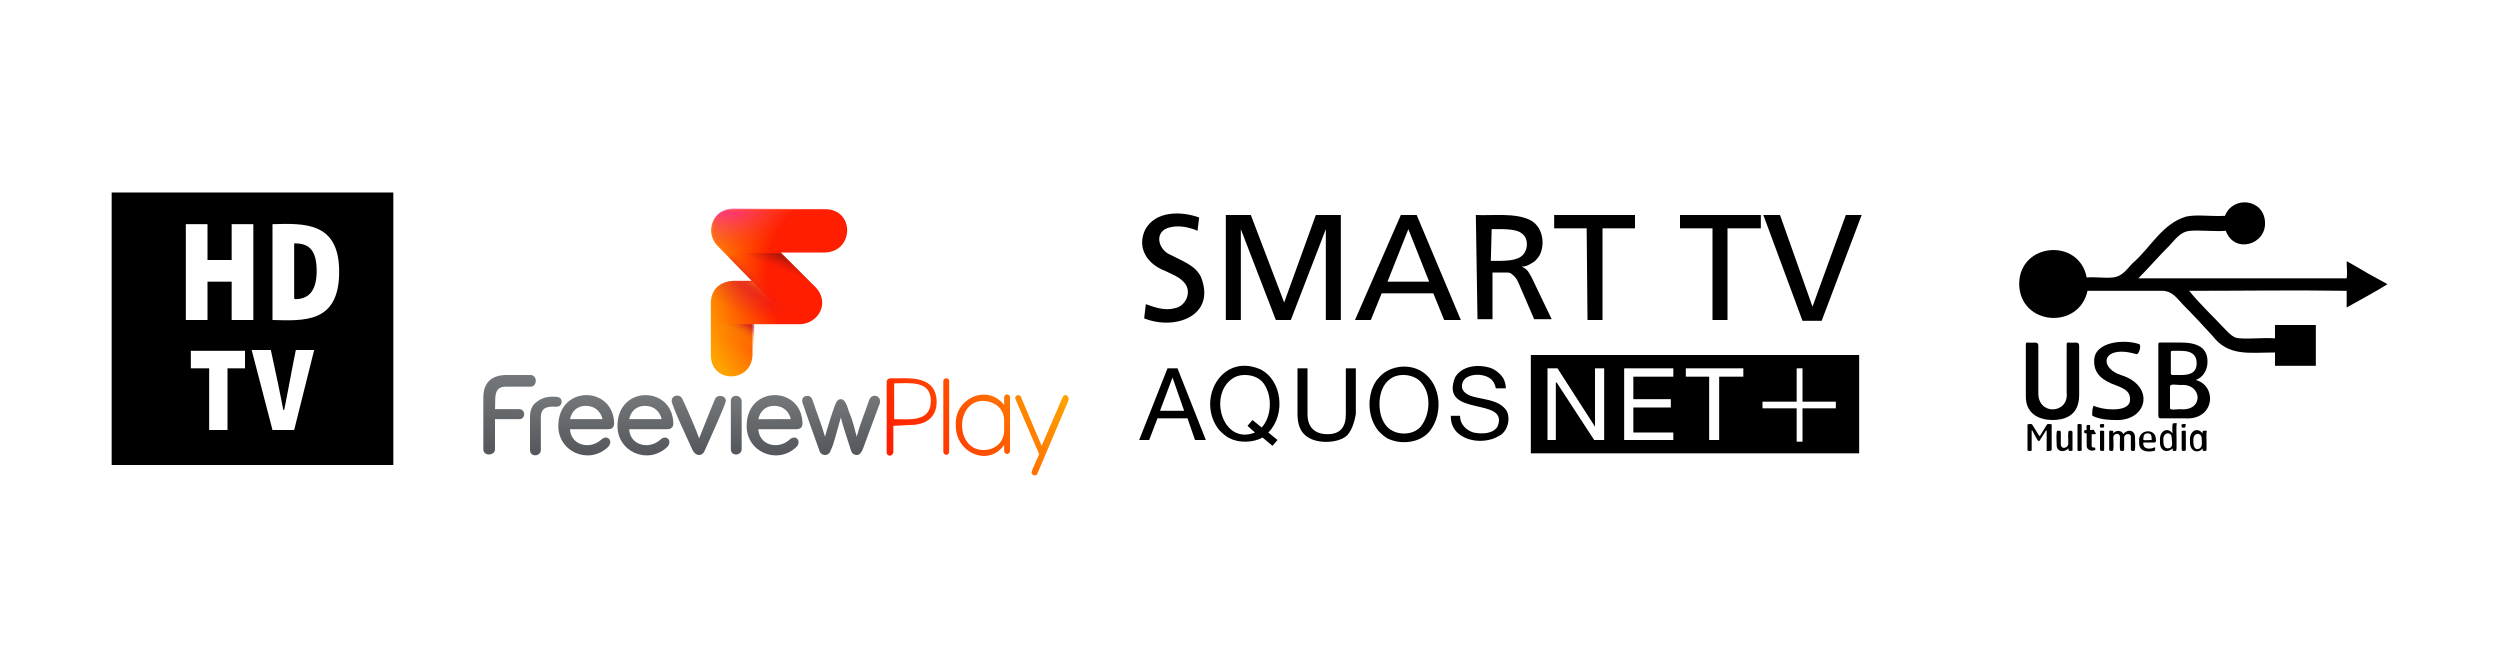 <?xml version="1.0" encoding="utf-8"?>
<!-- Generator: Adobe Illustrator 25.4.1, SVG Export Plug-In . SVG Version: 6.00 Build 0)  -->
<svg version="1.1" id="Layer_1" xmlns="http://www.w3.org/2000/svg" xmlns:xlink="http://www.w3.org/1999/xlink" x="0px" y="0px"
	 viewBox="0 0 300 79" style="enable-background:new 0 0 300 79;" xml:space="preserve">
<style type="text/css">
	.st0{fill-rule:evenodd;clip-rule:evenodd;}
	.st1{fill:#FFFFFF;}
	.st2{display:none;}
	.st3{display:inline;}
	.st4{fill:url(#SVGID_1_);}
	.st5{fill:url(#SVGID_00000098214238765069085170000001317800205897417859_);}
	.st6{fill:url(#SVGID_00000035498423412660729260000008216443287191944600_);}
	.st7{fill:url(#SVGID_00000019662173950149999400000014485050595673284236_);}
	.st8{fill:url(#SVGID_00000039133218880614648680000009726231925565006224_);}
	.st9{fill:url(#SVGID_00000158727092069190195020000010014360033809756300_);}
	.st10{fill:url(#SVGID_00000056419765308593233190000014446809593657618327_);}
	.st11{fill:url(#SVGID_00000009579377350381558710000002053193156400110480_);}
	.st12{fill:url(#SVGID_00000075849434754508788090000016305518111170068155_);}
	.st13{opacity:0.59;fill:url(#SVGID_00000085217781817338767810000010452896540516171181_);enable-background:new    ;}
	.st14{opacity:0.8;fill:url(#SVGID_00000021106718734310883860000003100614383149459380_);enable-background:new    ;}
	.st15{opacity:0.45;fill:url(#SVGID_00000067205208275625414420000017766105792701607311_);enable-background:new    ;}
	.st16{filter:url(#Adobe_OpacityMaskFilter);}
	
		.st17{mask:url(#SVGID_00000065761029515043227330000006078074380649744283_);fill:url(#SVGID_00000113330951597525640420000015473603774100739465_);}
	.st18{filter:url(#Adobe_OpacityMaskFilter_00000086661820956648605130000004668642716959902361_);}
	.st19{opacity:0.75;fill:url(#SVGID_00000024001989664195209890000018145114934000883844_);enable-background:new    ;}
	
		.st20{mask:url(#SVGID_00000155131805439439463210000017705347529350103683_);fill:url(#SVGID_00000064351980817871907060000005581298802638670772_);}
	.st21{fill:url(#SVGID_00000031924129554215237290000008890189849812870049_);}
	.st22{fill:url(#SVGID_00000144298341057116988140000001984503669091618225_);}
	.st23{fill:url(#SVGID_00000116225368078354239710000002216748741316055425_);}
	.st24{fill:url(#SVGID_00000000199271855201175260000013981232862143157389_);}
	.st25{fill:url(#SVGID_00000153678101450219332800000013048436288781369271_);}
	.st26{fill:url(#SVGID_00000036962337125033515040000013113196417174062507_);}
	.st27{fill:url(#SVGID_00000101082530880254987390000017958482388025456527_);}
	.st28{fill:url(#SVGID_00000072267058513647211120000007940325541940034204_);}
	.st29{fill:url(#SVGID_00000103973402383613817660000014937983753422758554_);}
	.st30{fill:url(#SVGID_00000093170054297268613190000013646893271900195742_);}
	.st31{fill:url(#SVGID_00000008113752076179340470000016417480427586250409_);}
	.st32{fill:url(#SVGID_00000082351765520201350500000004309770547756505751_);}
	.st33{fill:url(#SVGID_00000106853655614995356400000003988645223193960873_);}
	.st34{opacity:0.59;fill:url(#SVGID_00000027564193862448200810000016186217705567643827_);enable-background:new    ;}
	.st35{opacity:0.8;fill:url(#SVGID_00000116194960796493651300000006356835270890123155_);enable-background:new    ;}
	.st36{opacity:0.45;fill:url(#SVGID_00000133489684699739422360000007416014390538237087_);enable-background:new    ;}
	.st37{filter:url(#Adobe_OpacityMaskFilter_00000018956364899078694950000012465151949672334520_);}
	
		.st38{mask:url(#SVGID_00000069360579953228127400000002214186907414579121_);fill:url(#SVGID_00000170249857288997353340000017307171366436999306_);}
	.st39{filter:url(#Adobe_OpacityMaskFilter_00000098222794721319759370000007176961383496540082_);}
	.st40{opacity:0.75;fill:url(#SVGID_00000178886289484303687550000013546372245456310940_);enable-background:new    ;}
	
		.st41{mask:url(#SVGID_00000156566098944292164210000012992085131783798679_);fill:url(#SVGID_00000020394453998667440200000012623925492314960768_);}
	.st42{fill:url(#SVGID_00000068671292188604899590000010479375384006514310_);}
	.st43{fill:url(#SVGID_00000063619875866370463060000004461871278849458570_);}
	.st44{fill:url(#SVGID_00000075882329707233404430000002769589794466944164_);}
	.st45{fill:url(#SVGID_00000011714871553941000850000017448154272840610231_);}
</style>
<g id="Layer_1_00000074405669169085505540000000917537144695623055_">
	<g>
		<g>
			<path class="st0" d="M267.1,27.7c-1.4,0.1-3-0.1-4.3,0c-1.2,0.1-1.8,1.1-2.5,1.8c-1.3,1.3-2.5,2.7-3.7,3.9c8.3,0,16.7,0,25,0
				c0.1-0.6,0-1.3,0-2c0.1-0.1,0.2,0.1,0.3,0.1c1.5,0.9,3.1,1.8,4.6,2.6c-1.6,1-3.3,1.9-4.9,2.8c0-0.7,0-1.3,0-2
				c-6.3-0.1-12.6,0-18.9,0c1.2,1.5,2.9,3.1,4.3,4.6c0.5,0.5,1,1.1,1.8,1.1c1.3,0.1,2.7-0.1,4.2,0c0-0.5,0-1.1,0-1.6
				c1.6,0,3.3,0,4.9,0c0,1.6,0,3.3,0,4.9c-1.6,0-3.3,0-4.9,0c0-0.5,0-1.1,0-1.6c-3.1,0-5.6,0.5-7.5-2c-1.1-1.2-2.3-2.5-3.5-3.7
				c-0.7-0.7-1.2-1.6-2.4-1.7c-3,0-6.1,0-9.1,0c-1,4.7-8.1,4.2-8.2-0.8c0-5,7.2-5.6,8.1-0.8c1.1-0.1,2,0.1,3.1,0
				c1.2-0.1,1.7-1,2.4-1.7c2.2-1.9,3.5-4.7,6.4-5.6c1.3-0.3,2.9,0,4.7-0.1c0.9-2.4,4.6-2.1,4.8,0.7C272,29.4,268.1,30.5,267.1,27.7z
				"/>
			<g>
				<path d="M246.3,50.4c-1.4,0-3.2-0.6-3.2-2.8v-6.2c0-0.2,0-0.3,0.2-0.3c0.7,0.1,1.3-0.2,1.3,0.4v5.6c-0.1,2.8,3.7,2.6,3.4,0v-5.7
					c0-0.2,0-0.3,0.2-0.3c0.7,0.1,1.3-0.2,1.3,0.4v5.9C249.5,50,247.6,50.4,246.3,50.4z"/>
				<path d="M253.8,50.4c-1.5,0-2.3-0.3-2.7-0.5c-0.1-0.1,0-1.3,0.2-1.2c0.6,0.4,4.4,1,4.3-0.8c0-0.8-0.4-1.2-1.8-1.7
					c-1.3-0.5-2.5-1.2-2.5-2.8c-0.1-2.5,3.8-2.7,5.4-2.1c0.3,0.1,0,1.2-0.3,1.2c-0.4-0.1-1.1-0.3-1.8-0.3c-2.5,0-2.3,2.1-0.1,2.8
					C258.7,46.3,257.7,50.6,253.8,50.4z"/>
				<path d="M262.1,50.2h-2.8c-0.2,0-0.3-0.1-0.3-0.3v-8.4c0-0.3,0-0.4,0.2-0.4h2.4c2.1,0,3.3,0.6,3.3,2.3c0,1.1-0.6,1.9-1.4,2.2
					C266.1,46.3,265.8,50.5,262.1,50.2z M261.7,42.1h-1c-0.2,0-0.2,0.1-0.2,0.2v2.5c0,0.2,0.1,0.2,0.3,0.2h1c1.3,0,1.8-0.5,1.8-1.4
					C263.6,42.5,262.9,42.1,261.7,42.1z M261.7,46.2c-0.6,0-1.3-0.2-1.3,0.2v2.5c-0.1,0.4,0.8,0.2,1.2,0.2
					C264.5,49.4,264.3,46,261.7,46.2z"/>
				<path d="M246,54.1c-0.1,0-0.5,0.1-0.4-0.1v-2.3c0-0.1,0-0.1-0.1,0l-0.7,1.1c-0.1,0.2-0.1,0.1-0.2,0.1c-0.1,0-0.7-1.2-0.7-1.2
					c-0.1-0.1-0.1-0.1-0.1,0V54c0,0.2-0.3,0.1-0.4,0.1c-0.1,0-0.1,0-0.1-0.1v-3c0-0.1,0-0.1,0.1-0.1s0.4-0.1,0.5,0.1l0.8,1.3
					c0,0,0,0,0.1,0l0.8-1.3c0.1-0.2,0.4-0.1,0.5-0.1s0.1,0,0.1,0.1v3C246.1,54.1,246.1,54.1,246,54.1z"/>
				<path d="M248.6,54.1c-0.2,0-0.4,0.1-0.4-0.3c-0.4,0.5-1.4,0.5-1.4-0.4c0-0.2-0.1-1.8,0.1-1.7c0.1,0,0.4-0.1,0.4,0.2v1.4
					c0,0.7,0.9,0.5,0.9-0.1c0-0.1-0.1-1.6,0.1-1.5c0.1,0,0.4-0.1,0.4,0.2V54C248.7,54.1,248.7,54.1,248.6,54.1z"/>
				<path d="M249.7,54.1c-0.1,0-0.4,0.1-0.4-0.1v-3c0-0.2,0.3-0.1,0.4-0.1c0.1,0,0.1,0,0.1,0.1v3C249.8,54.1,249.8,54.1,249.7,54.1z
					"/>
				<path d="M251.4,52.1H251c0,0.1,0,1.3,0,1.4s0.1,0.2,0.2,0.2c0.1,0,0.1,0,0.2,0c0,0,0.1,0.3,0,0.3c-0.4,0.2-1,0-1-0.5
					c0-0.2,0-1.4,0-1.5c-0.3,0-0.3,0-0.3-0.3c0-0.1,0.2-0.1,0.3-0.1c0-0.1-0.1-0.6,0.1-0.6h0.2c0.2-0.1,0.1,0.5,0.1,0.6
					c0.1,0,0.6-0.1,0.5,0.1C251.5,52,251.6,52.1,251.4,52.1z"/>
				<path d="M252.4,51.3c-0.1,0-0.4,0.1-0.4-0.1c0-0.1-0.1-0.3,0.1-0.3c0.1,0,0.4-0.1,0.4,0.1C252.5,51.1,252.5,51.3,252.4,51.3z
					 M252.4,54.1c-0.1,0-0.4,0.1-0.4-0.2v-2.1c0-0.2,0.3-0.1,0.4-0.1c0.1,0,0.1,0,0.1,0.1v2.1C252.5,54.1,252.5,54.1,252.4,54.1z"/>
				<path d="M256.1,54.1c-0.1,0-0.4,0.1-0.4-0.2v-1.4c0.1-0.6-0.8-0.5-0.8,0v1.4c0,0.3-0.2,0.2-0.4,0.2c-0.2,0.1-0.1-1.5-0.1-1.6
					c0-0.7-0.9-0.5-0.8,0.1c0,0.1,0.1,1.6-0.1,1.5c-0.1,0-0.4,0.1-0.4-0.2v-2.1c0-0.2,0.3-0.1,0.4-0.1c0.1,0,0.1,0,0.1,0.3
					c0.3-0.4,1-0.4,1.2,0.1c0.4-0.6,1.4-0.6,1.4,0.4C256.2,52.5,256.3,54.2,256.1,54.1z"/>
				<path d="M258.5,53.1c-0.3,0-1.3,0-1.3,0c-0.1,0.9,0.9,0.8,1.3,0.6c0.2-0.1,0.1,0.2,0.1,0.3c0,0.1,0,0.1-0.1,0.1
					c-0.8,0.2-1.9,0.1-1.8-1.1c-0.2-1.5,2-1.7,2-0.3C258.7,52.8,258.8,53.1,258.5,53.1z M257.7,52c-0.4,0-0.5,0.3-0.5,0.7
					c-0.1,0.2,0.5,0.1,1,0.1c0,0,0,0,0-0.1C258.2,52.2,258.1,52,257.7,52z"/>
				<path d="M261.1,54.1c-0.3,0-0.4,0.1-0.4-0.3c-0.6,0.6-1.6,0.4-1.5-0.9c-0.1-1.2,0.9-1.7,1.5-0.9c0-0.1-0.1-1.2,0.1-1.2
					c0.1,0,0.5-0.1,0.4,0.1C261.1,51.4,261.3,54.3,261.1,54.1z M260.6,52.5c0-0.7-1-0.7-1,0.2c0,0.4,0,1.1,0.5,1.1
					C260.9,53.8,260.6,53,260.6,52.5z"/>
				<path d="M262.2,51.3c-0.1,0-0.4,0.1-0.4-0.1c0-0.1-0.1-0.3,0.1-0.3c0.1,0,0.4-0.1,0.4,0.1C262.2,51.1,262.3,51.3,262.2,51.3z
					 M262.2,54.1c-0.1,0-0.4,0.1-0.4-0.2v-2.1c0-0.1,0-0.1,0.1-0.1s0.4-0.1,0.4,0.1v2.1C262.3,54.1,262.2,54.1,262.2,54.1z"/>
				<path d="M264.7,54.1c-0.3,0-0.4,0.1-0.4-0.3c-0.5,0.7-1.6,0.4-1.5-0.9c-0.1-1.2,0.9-1.7,1.5-0.9c0-0.1,0-0.3,0.1-0.3
					s0.5-0.1,0.4,0.1C264.7,52.2,264.9,54.3,264.7,54.1z M264.2,52.6c0-0.7-1-0.8-1,0.2c0,0.4,0,1.1,0.5,1.1
					C264.4,53.8,264.2,53,264.2,52.6z"/>
			</g>
		</g>
	</g>
	<g>
		<rect x="13.4" y="23.1" width="33.8" height="32.7"/>
		<g>
			<path class="st1" d="M25.1,44.2h-2.2v-2.1h6.5v2.1h-2.1v7.4h-2.2V44.2z"/>
			<path class="st1" d="M30.2,42h2.3l0.9,4.2c0.2,1,0.4,2,0.6,3h0.1c0.4-1.9,1-5.3,1.4-7.2h2.2l-2.4,9.6h-2.6L30.2,42z"/>
		</g>
		<g>
			<path class="st1" d="M22.3,26.9h2.6v4.3h2.9v-4.3h2.6v11.5h-2.6v-4.6h-2.9v4.6h-2.6V26.9z"/>
			<path class="st1" d="M32.7,26.9c3.8-0.1,8-0.3,8,5.7c0,6.2-4.2,5.9-8,5.8V26.9L32.7,26.9z M35.4,35.9c1.4,0,2.6-0.7,2.6-3.4
				c0-2.8-1.2-3.3-2.7-3.3v6.6L35.4,35.9C35.4,35.8,35.4,35.9,35.4,35.9z"/>
		</g>
	</g>
</g>
<g id="FVP" class="st2">
	<g class="st3">
		<path d="M58.7,17.9c0-2.5-3.7-2.5-3.7,0.1c0,1.1,0.7,2,1.9,2c0.6,0,1.4-0.3,1.5-0.9c0-0.3-0.4-0.4-0.6-0.1c-0.7,0.7-2,0.3-2.1-0.7
			h2.6C58.6,18.3,58.7,18.2,58.7,17.9z M56.9,16.7c0.6,0,1,0.4,1.1,0.9h-2.2C55.9,17.1,56.2,16.7,56.9,16.7z"/>
		<path d="M62.7,17.9c0-2.5-3.7-2.5-3.7,0.1c0,1.1,0.7,2,1.9,2c0.6,0,1.4-0.3,1.5-0.9c0-0.3-0.4-0.4-0.6-0.1c-0.7,0.7-2,0.3-2.1-0.7
			h2.6C62.5,18.3,62.7,18.2,62.7,17.9z M60.8,16.7c0.6,0,1,0.4,1.1,0.9h-2.2C59.8,17.1,60.2,16.7,60.8,16.7z"/>
		<path d="M71.3,17.9c0-2.5-3.7-2.5-3.7,0.1c0,1.1,0.7,2,1.9,2c0.6,0,1.4-0.3,1.5-0.9c0-0.3-0.4-0.4-0.6-0.1c-0.7,0.7-2,0.3-2.1-0.7
			h2.6C71.1,18.3,71.3,18.2,71.3,17.9z M69.4,16.7c0.6,0,1,0.4,1.1,0.9h-2.2C68.4,17.1,68.8,16.7,69.4,16.7z"/>
		<path d="M67.2,16.4v3.2c0,0.5-0.7,0.5-0.7,0v-3.2C66.5,16,67.2,15.9,67.2,16.4z"/>
		<path d="M64.8,19.7c-0.2,0.4-0.6,0.4-0.8,0c-0.2-0.4-1.4-3-1.4-3.3c0-0.4,0.6-0.5,0.7-0.1c0.4,0.8,0.9,2,1.1,2.6
			c0.2-0.6,0.7-1.9,1.1-2.6c0.1-0.4,0.7-0.3,0.7,0.1C66.2,16.6,64.9,19.3,64.8,19.7z"/>
		<path d="M53.8,17.5v2.1c0,0.5-0.7,0.5-0.7,0v-2.2c0-1,0.7-1.4,1.7-1.4c0.5,0,0.5,0.7,0,0.7S53.8,16.9,53.8,17.5z"/>
		<path d="M53.5,15.1c0,0.2-0.1,0.4-0.4,0.4h-1.6c-1-0.1-0.8,0.8-0.8,1.5h1.6c0.2,0,0.3,0.2,0.3,0.4c0,0.2-0.1,0.4-0.3,0.4h-1.6v2
			c0,0.5-0.8,0.5-0.8,0v-3.5c0-1,0.5-1.5,1.6-1.5h1.6C53.4,14.7,53.5,14.9,53.5,15.1z"/>
		<path d="M74.5,17.3c0.1,0.4,0.3,1.1,0.4,1.5c0.2-0.8,0.6-1.6,0.8-2.4c0.1-0.4,0.7-0.4,0.7,0.1c-0.1,0.6-1,2.7-1.2,3.3
			c-0.1,0.5-0.7,0.4-0.8,0c-0.2-0.6-0.5-1.6-0.7-2.2c-0.2,0.7-0.5,1.6-0.7,2.2c-0.1,0.4-0.6,0.4-0.8,0c-0.2-0.5-1-2.7-1.1-3.3
			c0-0.4,0.6-0.5,0.7-0.1c0.3,0.8,0.5,1.5,0.8,2.4c0.2-0.6,0.4-1.5,0.6-2.1c0.1-0.3,0.2-0.4,0.4-0.4C74.2,16.3,74.4,17.1,74.5,17.3z
			"/>
		<g>
			<g>
				
					<linearGradient id="SVGID_1_" gradientUnits="userSpaceOnUse" x1="56.85" y1="708.052" x2="56.85" y2="704.044" gradientTransform="matrix(1 0 0 1 0 -688)">
					<stop  offset="0" style="stop-color:#53565A"/>
					<stop  offset="1" style="stop-color:#75787B"/>
				</linearGradient>
				<path class="st4" d="M58.7,17.9c0-2.5-3.7-2.5-3.7,0.1c0,1.1,0.7,2,1.9,2c0.6,0,1.4-0.3,1.5-0.9c0-0.3-0.4-0.4-0.6-0.1
					c-0.7,0.7-2,0.3-2.1-0.7h2.6C58.6,18.3,58.7,18.2,58.7,17.9z M56.9,16.7c0.6,0,1,0.4,1.1,0.9h-2.2
					C55.9,17.1,56.2,16.7,56.9,16.7z"/>
				
					<linearGradient id="SVGID_00000101781475492046918060000002066917768311928204_" gradientUnits="userSpaceOnUse" x1="60.85" y1="708.052" x2="60.85" y2="704.044" gradientTransform="matrix(1 0 0 1 0 -688)">
					<stop  offset="0" style="stop-color:#53565A"/>
					<stop  offset="1" style="stop-color:#75787B"/>
				</linearGradient>
				<path style="fill:url(#SVGID_00000101781475492046918060000002066917768311928204_);" d="M62.7,17.9c0-2.5-3.7-2.5-3.7,0.1
					c0,1.1,0.7,2,1.9,2c0.6,0,1.4-0.3,1.5-0.9c0-0.3-0.4-0.4-0.6-0.1c-0.7,0.7-2,0.3-2.1-0.7h2.6C62.5,18.3,62.7,18.2,62.7,17.9z
					 M60.8,16.7c0.6,0,1,0.4,1.1,0.9h-2.2C59.8,17.1,60.2,16.7,60.8,16.7z"/>
				
					<linearGradient id="SVGID_00000111163597345092272580000012949686321474459313_" gradientUnits="userSpaceOnUse" x1="69.45" y1="708.052" x2="69.45" y2="704.044" gradientTransform="matrix(1 0 0 1 0 -688)">
					<stop  offset="0" style="stop-color:#53565A"/>
					<stop  offset="1" style="stop-color:#75787B"/>
				</linearGradient>
				<path style="fill:url(#SVGID_00000111163597345092272580000012949686321474459313_);" d="M71.3,17.9c0-2.5-3.7-2.5-3.7,0.1
					c0,1.1,0.7,2,1.9,2c0.6,0,1.4-0.3,1.5-0.9c0-0.3-0.4-0.4-0.6-0.1c-0.7,0.7-2,0.3-2.1-0.7h2.6C71.1,18.3,71.3,18.2,71.3,17.9z
					 M69.4,16.7c0.6,0,1,0.4,1.1,0.9h-2.2C68.4,17.1,68.8,16.7,69.4,16.7z"/>
				
					<linearGradient id="SVGID_00000160154335536246803820000009562272371499790729_" gradientUnits="userSpaceOnUse" x1="66.85" y1="707.998" x2="66.85" y2="704.07" gradientTransform="matrix(1 0 0 1 0 -688)">
					<stop  offset="0" style="stop-color:#53565A"/>
					<stop  offset="1" style="stop-color:#75787B"/>
				</linearGradient>
				<path style="fill:url(#SVGID_00000160154335536246803820000009562272371499790729_);" d="M67.2,16.4v3.2c0,0.5-0.7,0.5-0.7,0
					v-3.2C66.5,16,67.2,15.9,67.2,16.4z"/>
				
					<linearGradient id="SVGID_00000067957588095512068200000015035997113350519196_" gradientUnits="userSpaceOnUse" x1="64.4" y1="708.005" x2="64.4" y2="704.069" gradientTransform="matrix(1 0 0 1 0 -688)">
					<stop  offset="0" style="stop-color:#53565A"/>
					<stop  offset="1" style="stop-color:#75787B"/>
				</linearGradient>
				<path style="fill:url(#SVGID_00000067957588095512068200000015035997113350519196_);" d="M64.8,19.7c-0.2,0.4-0.6,0.4-0.8,0
					c-0.2-0.4-1.4-3-1.4-3.3c0-0.4,0.6-0.5,0.7-0.1c0.4,0.8,0.9,2,1.1,2.6c0.2-0.6,0.7-1.9,1.1-2.6c0.1-0.4,0.7-0.3,0.7,0.1
					C66.2,16.6,64.9,19.3,64.8,19.7z"/>
				
					<linearGradient id="SVGID_00000023275267479964611140000000384537077248746166_" gradientUnits="userSpaceOnUse" x1="54.138" y1="707.998" x2="54.138" y2="704.079" gradientTransform="matrix(1 0 0 1 0 -688)">
					<stop  offset="0" style="stop-color:#53565A"/>
					<stop  offset="1" style="stop-color:#75787B"/>
				</linearGradient>
				<path style="fill:url(#SVGID_00000023275267479964611140000000384537077248746166_);" d="M53.8,17.5v2.1c0,0.5-0.7,0.5-0.7,0
					v-2.2c0-1,0.7-1.4,1.7-1.4c0.5,0,0.5,0.7,0,0.7C54.3,16.8,53.8,16.9,53.8,17.5z"/>
				
					<linearGradient id="SVGID_00000083778029494347645890000014618462302033066394_" gradientUnits="userSpaceOnUse" x1="51.7" y1="707.995" x2="51.7" y2="702.669" gradientTransform="matrix(1 0 0 1 0 -688)">
					<stop  offset="0" style="stop-color:#53565A"/>
					<stop  offset="1" style="stop-color:#75787B"/>
				</linearGradient>
				<path style="fill:url(#SVGID_00000083778029494347645890000014618462302033066394_);" d="M53.5,15.1c0,0.2-0.1,0.4-0.4,0.4h-1.6
					c-1-0.1-0.8,0.8-0.8,1.5h1.6c0.2,0,0.3,0.2,0.3,0.4c0,0.2-0.1,0.4-0.3,0.4h-1.6v2c0,0.5-0.8,0.5-0.8,0v-3.5c0-1,0.5-1.5,1.6-1.5
					h1.6C53.4,14.7,53.5,14.9,53.5,15.1z"/>
				
					<linearGradient id="SVGID_00000090281267551305737430000012845226200197449879_" gradientUnits="userSpaceOnUse" x1="73.75" y1="708.003" x2="73.75" y2="704.065" gradientTransform="matrix(1 0 0 1 0 -688)">
					<stop  offset="0" style="stop-color:#53565A"/>
					<stop  offset="1" style="stop-color:#75787B"/>
				</linearGradient>
				<path style="fill:url(#SVGID_00000090281267551305737430000012845226200197449879_);" d="M74.5,17.3c0.1,0.4,0.3,1.1,0.4,1.5
					c0.2-0.8,0.6-1.6,0.8-2.4c0.1-0.4,0.7-0.4,0.7,0.1c-0.1,0.6-1,2.7-1.2,3.3c-0.1,0.5-0.7,0.4-0.8,0c-0.2-0.6-0.5-1.6-0.7-2.2
					c-0.2,0.7-0.5,1.6-0.7,2.2c-0.1,0.4-0.6,0.4-0.8,0c-0.2-0.5-1-2.7-1.1-3.3c0-0.4,0.6-0.5,0.7-0.1c0.3,0.8,0.5,1.5,0.8,2.4
					c0.2-0.6,0.4-1.5,0.6-2.1c0.1-0.3,0.2-0.4,0.4-0.4C74.2,16.3,74.4,17.1,74.5,17.3z"/>
			</g>
		</g>
		<g>
			
				<radialGradient id="SVGID_00000096036228759985441310000003843125765932756386_" cx="-1433.521" cy="-1302.918" r="16.832" gradientTransform="matrix(-0.612 0.175 -0.182 -0.635 -1039.493 -567.489)" gradientUnits="userSpaceOnUse">
				<stop  offset="0.542" style="stop-color:#FF1E00"/>
				<stop  offset="0.857" style="stop-color:#FF7D00"/>
				<stop  offset="1" style="stop-color:#FFA300"/>
			</radialGradient>
			<path style="fill:url(#SVGID_00000096036228759985441310000003843125765932756386_);" d="M65.8,6.2c-1-0.9-0.4-2.6,1-2.5h6.1
				c2,0,2,2.9,0,2.9H70c0.6,0.6,1.8,1.8,2.2,2.2c0.7,0.6,0.7,1.5,0.1,2.1c-0.3,0.3-0.7,0.4-1.1,0.4h-3.1c-0.1,0.7,0.2,2.5-0.4,3.1
				c-0.9,0.9-2.5,0.2-2.4-1.1V9.9c0-0.5,0.1-0.8,0.4-1.1c0.5-0.6,1.7-0.4,2.3-0.4L65.8,6.2z"/>
			
				<linearGradient id="SVGID_00000181070499714402207440000011226699787886228635_" gradientUnits="userSpaceOnUse" x1="66.813" y1="700.376" x2="67.476" y2="699.234" gradientTransform="matrix(1 0 0 1 0 -688)">
				<stop  offset="0" style="stop-color:#FFA300;stop-opacity:0"/>
				<stop  offset="0.193" style="stop-color:#FDA001;stop-opacity:0.193"/>
				<stop  offset="0.355" style="stop-color:#F99504;stop-opacity:0.355"/>
				<stop  offset="0.506" style="stop-color:#F1840A;stop-opacity:0.506"/>
				<stop  offset="0.65" style="stop-color:#E66B11;stop-opacity:0.65"/>
				<stop  offset="0.79" style="stop-color:#D74B1B;stop-opacity:0.79"/>
				<stop  offset="0.924" style="stop-color:#C52527;stop-opacity:0.924"/>
				<stop  offset="1" style="stop-color:#BA0C2F"/>
			</linearGradient>
			
				<path style="opacity:0.59;fill:url(#SVGID_00000181070499714402207440000011226699787886228635_);enable-background:new    ;" d="
				M65.3,13.3c-0.1,1.3,1.5,2,2.4,1.1c0.7-0.5,0.4-2.3,0.4-3.1h-2.8V13.3z"/>
			
				<linearGradient id="SVGID_00000010989123044471548690000013345657213506700160_" gradientUnits="userSpaceOnUse" x1="68.243" y1="697.836" x2="68.883" y2="696.641" gradientTransform="matrix(1 0 0 1 0 -688)">
				<stop  offset="0.2" style="stop-color:#FF1E00;stop-opacity:0"/>
				<stop  offset="0.398" style="stop-color:#FF4700;stop-opacity:0.282"/>
				<stop  offset="0.74" style="stop-color:#FF8900;stop-opacity:0.77"/>
				<stop  offset="0.901" style="stop-color:#FFA300"/>
			</linearGradient>
			<path style="opacity:0.8;fill:url(#SVGID_00000010989123044471548690000013345657213506700160_);enable-background:new    ;" d="
				M66.7,8.4c-0.9,0-1.5,0.6-1.5,1.5v1.4c1.4,0,4.1,0,5.5,0L68,8.4H66.7z"/>
			
				<linearGradient id="SVGID_00000015313556530961753490000003270231799351081355_" gradientUnits="userSpaceOnUse" x1="69.653" y1="695.817" x2="70.229" y2="694.39" gradientTransform="matrix(1 0 0 1 0 -688)">
				<stop  offset="0.12" style="stop-color:#BA0C2F;stop-opacity:0"/>
				<stop  offset="0.238" style="stop-color:#9C0D28;stop-opacity:0.188"/>
				<stop  offset="0.476" style="stop-color:#65101C;stop-opacity:0.566"/>
				<stop  offset="0.654" style="stop-color:#431114;stop-opacity:0.848"/>
				<stop  offset="0.75" style="stop-color:#361211"/>
			</linearGradient>
			
				<path style="opacity:0.45;fill:url(#SVGID_00000015313556530961753490000003270231799351081355_);enable-background:new    ;" d="
				M68,8.4l2.8,2.9c1,0.1,1.9-0.4,1.9-1.5c0-0.4-0.2-0.7-0.5-1.1c-0.4-0.5-1.6-1.6-2.2-2.2h-3.8L68,8.4z"/>
			<defs>
				<filter id="Adobe_OpacityMaskFilter" filterUnits="userSpaceOnUse" x="65.3" y="3.7" width="9.1" height="11.1">
					<feColorMatrix  type="matrix" values="1 0 0 0 0  0 1 0 0 0  0 0 1 0 0  0 0 0 1 0"/>
				</filter>
			</defs>
			
				<mask maskUnits="userSpaceOnUse" x="65.3" y="3.7" width="9.1" height="11.1" id="SVGID_00000065761029515043227330000006078074380649744283_">
				<g class="st16">
					<polygon points="66.6,7 64.6,7 64.6,15.5 70.8,15.5 70.8,11.4 					"/>
				</g>
			</mask>
			
				<radialGradient id="SVGID_00000128487315316241576600000002600488752039820931_" cx="910.44" cy="-154.782" r="10.447" fx="914.685" fy="-151.109" gradientTransform="matrix(0.434 0.466 -0.29 0.27 -373.23 -376.615)" gradientUnits="userSpaceOnUse">
				<stop  offset="8.962452e-02" style="stop-color:#C7143D"/>
				<stop  offset="0.91" style="stop-color:#D11640;stop-opacity:0"/>
			</radialGradient>
			
				<path style="mask:url(#SVGID_00000065761029515043227330000006078074380649744283_);fill:url(#SVGID_00000128487315316241576600000002600488752039820931_);" d="
				M65.8,6.2c-1-0.9-0.4-2.6,1-2.5h6.1c2,0,2,2.9,0,2.9H70c0.6,0.6,1.8,1.8,2.2,2.2c0.7,0.6,0.7,1.5,0.1,2.1
				c-0.3,0.3-0.7,0.4-1.1,0.4h-3.1c-0.1,0.7,0.2,2.5-0.4,3.1c-0.9,0.9-2.5,0.2-2.4-1.1V9.9c0-0.5,0.1-0.8,0.4-1.1
				c0.5-0.6,1.7-0.4,2.3-0.4L65.8,6.2z"/>
			<defs>
				
					<filter id="Adobe_OpacityMaskFilter_00000048494219466632708930000004696573657857048711_" filterUnits="userSpaceOnUse" x="65.2" y="3.6" width="9.1" height="7.6">
					<feColorMatrix  type="matrix" values="1 0 0 0 0  0 1 0 0 0  0 0 1 0 0  0 0 0 1 0"/>
				</filter>
			</defs>
			
				<mask maskUnits="userSpaceOnUse" x="65.2" y="3.6" width="9.1" height="7.6" id="SVGID_00000155131805439439463210000017705347529350103683_">
				<g style="filter:url(#Adobe_OpacityMaskFilter_00000048494219466632708930000004696573657857048711_);">
					
						<radialGradient id="SVGID_00000147903863239991590110000010632362993604584835_" cx="-1343.822" cy="-4684.39" r="9.583" gradientTransform="matrix(-0.598 0.218 -6.528895e-02 -0.179 -1038.61 -542.564)" gradientUnits="userSpaceOnUse">
						<stop  offset="0" style="stop-color:#231F20"/>
						<stop  offset="0.107" style="stop-color:#282425"/>
						<stop  offset="0.241" style="stop-color:#373435"/>
						<stop  offset="0.389" style="stop-color:#514D4E"/>
						<stop  offset="0.547" style="stop-color:#747172"/>
						<stop  offset="0.714" style="stop-color:#A19F9F"/>
						<stop  offset="0.885" style="stop-color:#D7D6D6"/>
						<stop  offset="1" style="stop-color:#FFFFFF"/>
					</radialGradient>
					
						<circle style="opacity:0.75;fill:url(#SVGID_00000147903863239991590110000010632362993604584835_);enable-background:new    ;" cx="70.7" cy="5.4" r="6.1"/>
				</g>
			</mask>
			
				<radialGradient id="SVGID_00000141424347439941430020000001123988002158391483_" cx="93.694" cy="2334.285" r="8.009" gradientTransform="matrix(0.606 -0.196 0.115 0.356 -258.687 -809.77)" gradientUnits="userSpaceOnUse">
				<stop  offset="6.134970e-02" style="stop-color:#FA19A7"/>
				<stop  offset="0.199" style="stop-color:#FA199F;stop-opacity:0.853"/>
				<stop  offset="0.408" style="stop-color:#F9198A;stop-opacity:0.631"/>
				<stop  offset="0.662" style="stop-color:#F71968;stop-opacity:0.36"/>
				<stop  offset="0.95" style="stop-color:#F51939;stop-opacity:5.352277e-02"/>
				<stop  offset="1" style="stop-color:#F51930;stop-opacity:0"/>
			</radialGradient>
			
				<path style="mask:url(#SVGID_00000155131805439439463210000017705347529350103683_);fill:url(#SVGID_00000141424347439941430020000001123988002158391483_);" d="
				M73.9,4c-0.3-0.3-0.7-0.4-1.1-0.4h-6.1c-1.4,0-2,1.6-1,2.5c1.2,1.3,3.8,3.9,5,5.1c1,0.1,1.9-0.4,1.9-1.5c0-0.4-0.2-0.7-0.5-1.1
				c-0.4-0.5-1.6-1.6-2.2-2.2h2.9C74.1,6.6,74.8,4.9,73.9,4z"/>
		</g>
		<g>
			
				<linearGradient id="SVGID_00000003824789949822335080000008440984246691533230_" gradientUnits="userSpaceOnUse" x1="77.651" y1="713.814" x2="88.951" y2="704.332" gradientTransform="matrix(1 0 0 1 0 -688)">
				<stop  offset="2.894824e-02" style="stop-color:#FF1E00"/>
				<stop  offset="0.192" style="stop-color:#FF2E00"/>
				<stop  offset="0.511" style="stop-color:#FF5800"/>
				<stop  offset="0.951" style="stop-color:#FF9B00"/>
				<stop  offset="1" style="stop-color:#FFA300"/>
			</linearGradient>
			<path style="fill:url(#SVGID_00000003824789949822335080000008440984246691533230_);" d="M89,16.4l-2.1,4.8
				c-0.1,0.2-0.4,0.2-0.4-0.1l0.5-1.2l-1.5-3.6c-0.2-0.2,0.2-0.5,0.4-0.2l1.4,3.3l1.4-3.2C88.7,15.9,89.1,16.1,89,16.4z"/>
			
				<linearGradient id="SVGID_00000065041615427699282550000000146161349117816996_" gradientUnits="userSpaceOnUse" x1="75.877" y1="709.664" x2="90.04" y2="697.781" gradientTransform="matrix(1 0 0 1 0 -688)">
				<stop  offset="2.894824e-02" style="stop-color:#FF1E00"/>
				<stop  offset="0.192" style="stop-color:#FF2E00"/>
				<stop  offset="0.511" style="stop-color:#FF5800"/>
				<stop  offset="0.951" style="stop-color:#FF9B00"/>
				<stop  offset="1" style="stop-color:#FFA300"/>
			</linearGradient>
			<path style="fill:url(#SVGID_00000065041615427699282550000000146161349117816996_);" d="M81.1,15.1v4.7c0,0.3-0.4,0.3-0.4,0
				v-4.7C80.7,14.8,81.1,14.8,81.1,15.1z"/>
			
				<linearGradient id="SVGID_00000041266814135300416960000000480384090408963767_" gradientUnits="userSpaceOnUse" x1="75.984" y1="706.302" x2="86.539" y2="697.445" gradientTransform="matrix(1 0 0 1 0 -688)">
				<stop  offset="2.894824e-02" style="stop-color:#FF1E00"/>
				<stop  offset="0.192" style="stop-color:#FF2E00"/>
				<stop  offset="0.511" style="stop-color:#FF5800"/>
				<stop  offset="0.951" style="stop-color:#FF9B00"/>
				<stop  offset="1" style="stop-color:#FFA300"/>
			</linearGradient>
			<path style="fill:url(#SVGID_00000041266814135300416960000000480384090408963767_);" d="M78.5,18c1.5,0.1,2.4-1.6,1.3-2.7
				c-0.5-0.6-1.9-0.4-2.7-0.5c-0.1,0-0.2,0.1-0.2,0.2v4.7c0,0.3,0.4,0.3,0.4,0v-1.8L78.5,18L78.5,18z M77.4,17.6v-2.4
				c1,0,2.5-0.2,2.5,1.2C79.8,17.8,78.4,17.6,77.4,17.6z"/>
			
				<linearGradient id="SVGID_00000078736286109477262980000017889476643844414655_" gradientUnits="userSpaceOnUse" x1="78.402" y1="710.515" x2="88.279" y2="702.228" gradientTransform="matrix(1 0 0 1 0 -688)">
				<stop  offset="2.894824e-02" style="stop-color:#FF1E00"/>
				<stop  offset="0.192" style="stop-color:#FF2E00"/>
				<stop  offset="0.511" style="stop-color:#FF5800"/>
				<stop  offset="0.951" style="stop-color:#FF9B00"/>
				<stop  offset="1" style="stop-color:#FFA300"/>
			</linearGradient>
			<path style="fill:url(#SVGID_00000078736286109477262980000017889476643844414655_);" d="M84.7,17.7c-0.1-1.9-2.9-1.6-2.8,0.3
				c-0.1,2,2.7,2.2,2.8,0.3C84.7,18.4,84.7,17.7,84.7,17.7z M84.7,19.3c-1,1.5-3.3,0.5-3.2-1.3c-0.1-1.8,2.2-2.8,3.2-1.3v-0.5
				c0-0.3,0.4-0.3,0.4,0v3.5c0,0.3-0.4,0.3-0.4,0C84.7,19.8,84.7,19.3,84.7,19.3z"/>
		</g>
	</g>
</g>
<g>
	<g>
		<rect x="183.7" y="42.6" width="39.4" height="11.8"/>
		<path d="M141.3,44.2l3.4,8.6h-1.3l-0.9-2.6h-3.6l-1,2.6h-1.2l3.4-8.6C140,44.2,141.3,44.2,141.3,44.2z M142.1,49.3l-1.4-4l0,0
			l-1.5,4H142.1z"/>
		<g>
			<path d="M151.5,52.5c-1,0.6-2.8,0.7-3.9,0.1c-0.5-0.2-0.9-0.6-1.3-1c-2.8-3.5,0.2-9.3,4.9-7.3c2.7,1.3,3.1,5.5,1,7.6l1.1,0.9
				l-0.6,0.7L151.5,52.5z M151.4,51.3c1.2-1.3,1.3-3.7,0.3-5.2c-0.7-1.1-2.5-1.4-3.6-0.8c-3.2,1.8-1.5,8.2,2.5,6.6l-0.9-0.8l0.6-0.7
				L151.4,51.3z"/>
			<path d="M161.7,52.2c-1.1,1.1-4,1.1-5.1,0c-0.6-0.5-0.9-1.4-0.9-2.5v-5.5h1.2v5.5c0,1.5,0.8,2.4,2.4,2.4c1.5,0,2.2-0.8,2.2-2.4
				v-5.5h1.2v5.5C162.5,50.8,162.2,51.6,161.7,52.2"/>
			<path d="M164.6,46.8c0.2-0.5,0.4-1,0.8-1.4c1.1-1.4,3.3-1.8,4.9-1c2.6,1.3,3,5.1,1.3,7.3c-1.1,1.4-3.3,1.7-4.9,1
				c-0.5-0.2-0.9-0.6-1.3-1C164.3,50.3,164.1,48.4,164.6,46.8 M165.7,49.8c0.1,0.4,0.3,0.8,0.5,1.1c1,1.5,3.6,1.5,4.5,0
				c0.9-1.4,1-3.5,0-4.8c-0.7-1.1-2.5-1.4-3.6-0.8C165.6,46.1,165.3,48.2,165.7,49.8"/>
			<path d="M178.8,45.4c-0.7-0.5-2-0.6-2.8-0.1c-0.2,0.1-0.3,0.3-0.4,0.4c-0.6,1.2,0.5,1.8,1.6,2c1.3,0.3,2.8,0.4,3.6,1.6
				c0.5,1,0.1,2.5-0.9,3c-2.1,1.3-5.9,0.5-5.8-2.4h1.1c0,1,0.7,1.7,1.6,2c1,0.2,2.3,0.2,2.9-0.7c1.5-3.7-7-1-5.1-5.9
				c0.8-1.4,2.7-1.6,4.1-1.2c0.7,0.2,1.3,0.7,1.7,1.3c0.2,0.4,0.3,0.8,0.3,1.2h-1.2C179.4,46.1,179.2,45.7,178.8,45.4"/>
			<polygon class="st1" points="186.9,44.2 191.4,51.2 191.4,51.2 191.4,44.2 192.5,44.2 192.5,52.8 191.3,52.8 186.8,45.9 
				186.7,45.9 186.7,52.8 185.7,52.8 185.7,44.2 			"/>
			<polygon class="st1" points="200.8,44.2 200.8,45.2 196,45.2 196,47.9 200.5,47.9 200.5,48.9 196,48.9 196,51.9 200.8,51.9 
				200.8,52.8 194.9,52.8 194.9,44.2 			"/>
			<polygon class="st1" points="202.3,45.2 202.3,44.2 209.2,44.2 209.2,45.2 206.3,45.2 206.3,52.8 205.1,52.8 205.1,45.2 			"/>
			<polygon class="st1" points="220.3,48.2 220.3,49 216.3,49 216.3,53 215.6,53 215.6,49 211.5,49 211.5,48.2 215.6,48.2 
				215.6,44.2 216.3,44.2 216.3,48.2 			"/>
		</g>
	</g>
	<g>
		<path d="M143.7,27.7c-0.4-0.2-0.8-0.3-1.2-0.4c-0.9-0.2-1.9-0.2-2.7,0.2c-1.3,0.8-0.6,2.6,0.7,3.1c1.3,0.7,2.9,1.2,3.6,2.6
			c1.9,4.7-3.1,6.5-6.8,5l0.2-1.7c1.1,0.4,2.3,0.8,3.4,0.5c1.4-0.2,2.2-2,1.2-3.1c-0.6-0.7-1.5-1-2.3-1.4c-2.1-0.8-3.4-2.7-2.4-4.9
			c1.2-2.3,4.3-2.3,6.5-1.5L143.7,27.7z"/>
		<path d="M147.1,25.8h3l4,10.5l3.8-10.5h3v12.6h-1.8V27.5l0,0l-4.2,10.9h-1.8l-4.2-10.9l0,0v10.9h-1.8V25.8L147.1,25.8z"/>
		<path d="M168.1,25.8h1.9l5.3,12.6h-2l-1.3-3.2h-6.2l-1.3,3.2h-1.9L168.1,25.8z M169,27.5l-2.5,6.3h5L169,27.5z"/>
		<path d="M177.1,25.8c1.9,0.1,4.7-0.3,6.5,0.6c1.4,0.7,1.8,2.5,1.3,3.9c-0.1,0.3-0.3,0.6-0.5,0.8c-0.2,0.3-0.5,0.4-0.8,0.6
			c-0.3,0.2-0.7,0.3-1,0.3l0,0c0.7,0.3,0.8,0.6,1.2,1.3l2.4,5h-2.1l-1.9-4.4c-0.2-0.5-0.5-0.8-0.9-1.1c-0.2-0.1-0.4-0.1-0.5-0.1
			c-0.4,0-1.3,0-1.7,0v5.6h-1.8L177.1,25.8L177.1,25.8z M178.9,31.3c1,0,2.8,0.1,3.6-0.5c0.9-0.6,1-2.2,0.1-2.8
			c-0.7-0.6-2.6-0.5-3.6-0.5L178.9,31.3L178.9,31.3z"/>
		<path d="M190.4,27.4h-3.9v-1.6h9.7v1.6h-3.9v11h-1.8L190.4,27.4L190.4,27.4z"/>
		<path d="M205.5,27.4h-3.9v-1.6h9.7v1.6h-4v11h-1.8V27.4L205.5,27.4z"/>
		<path d="M218.6,38.5h-2.3l-4.7-12.7h2l3.9,11l0,0l4-11h1.9L218.6,38.5z"/>
	</g>
</g>
<g>
	<g>
		<g>
			
				<linearGradient id="SVGID_00000023256239874042860480000001111616528496570267_" gradientUnits="userSpaceOnUse" x1="70.3" y1="25.304" x2="70.3" y2="32.554" gradientTransform="matrix(1 0 0 -1 0 80)">
				<stop  offset="0" style="stop-color:#53565A"/>
				<stop  offset="1" style="stop-color:#75787B"/>
			</linearGradient>
			<path style="fill:url(#SVGID_00000023256239874042860480000001111616528496570267_);" d="M73.7,50.8c-0.1-4.5-6.6-4.6-6.7,0.2
				c-0.1,3.2,3.6,4.8,5.9,2.7c0.8-0.7,0-1.7-0.8-0.9c-1.4,1.2-3.6,0.6-3.7-1.3H73C73.4,51.5,73.7,51.3,73.7,50.8z M70.3,48.7
				c1.1,0,1.8,0.7,2,1.6h-3.9C68.6,49.4,69.2,48.7,70.3,48.7z"/>
			
				<linearGradient id="SVGID_00000016786918131445625730000015291393920298990735_" gradientUnits="userSpaceOnUse" x1="77.4" y1="25.304" x2="77.4" y2="32.554" gradientTransform="matrix(1 0 0 -1 0 80)">
				<stop  offset="0" style="stop-color:#53565A"/>
				<stop  offset="1" style="stop-color:#75787B"/>
			</linearGradient>
			<path style="fill:url(#SVGID_00000016786918131445625730000015291393920298990735_);" d="M80.8,50.8c-0.1-4.5-6.6-4.6-6.7,0.2
				c-0.1,3.2,3.6,4.8,5.9,2.7c0.8-0.7,0-1.7-0.8-0.9c-1.4,1.2-3.6,0.6-3.7-1.3h4.6C80.5,51.5,80.8,51.3,80.8,50.8z M77.4,48.7
				c1.1,0,1.8,0.7,2,1.6h-3.9C75.7,49.4,76.3,48.7,77.4,48.7z"/>
			
				<linearGradient id="SVGID_00000008830558859036172390000001475961255248437138_" gradientUnits="userSpaceOnUse" x1="92.9" y1="25.304" x2="92.9" y2="32.554" gradientTransform="matrix(1 0 0 -1 0 80)">
				<stop  offset="0" style="stop-color:#53565A"/>
				<stop  offset="1" style="stop-color:#75787B"/>
			</linearGradient>
			<path style="fill:url(#SVGID_00000008830558859036172390000001475961255248437138_);" d="M96.3,50.8c-0.1-4.5-6.6-4.6-6.7,0.2
				c-0.1,3.2,3.6,4.8,5.9,2.7c0.8-0.7,0-1.7-0.8-0.9c-1.4,1.2-3.6,0.6-3.7-1.3h4.6C96,51.5,96.3,51.3,96.3,50.8z M92.9,48.7
				c1.1,0,1.8,0.7,2,1.6H91C91.2,49.4,91.8,48.7,92.9,48.7z"/>
			
				<linearGradient id="SVGID_00000023974193976873622170000008366600350607242626_" gradientUnits="userSpaceOnUse" x1="88.301" y1="25.404" x2="88.301" y2="32.49" gradientTransform="matrix(1 0 0 -1 0 80)">
				<stop  offset="0" style="stop-color:#53565A"/>
				<stop  offset="1" style="stop-color:#75787B"/>
			</linearGradient>
			<path style="fill:url(#SVGID_00000023974193976873622170000008366600350607242626_);" d="M89,48.1v5.8c0,0.8-1.3,0.9-1.3,0v-5.8
				C87.7,47.3,88.9,47.3,89,48.1z"/>
			
				<linearGradient id="SVGID_00000180360639960862485390000018359434385059275153_" gradientUnits="userSpaceOnUse" x1="83.801" y1="25.394" x2="83.801" y2="32.493" gradientTransform="matrix(1 0 0 -1 0 80)">
				<stop  offset="0" style="stop-color:#53565A"/>
				<stop  offset="1" style="stop-color:#75787B"/>
			</linearGradient>
			<path style="fill:url(#SVGID_00000180360639960862485390000018359434385059275153_);" d="M84.6,54c-0.3,0.8-1.1,0.8-1.5,0
				c-0.3-0.7-2.5-5.3-2.5-5.9c0-0.7,1-0.9,1.3-0.2c0.7,1.5,1.6,3.6,2,4.7c0.4-1,1.3-3.3,1.9-4.7c0.2-0.6,1.3-0.5,1.3,0.2
				C87.1,48.5,84.9,53.3,84.6,54z"/>
			
				<linearGradient id="SVGID_00000041255193054411240220000017994738052194274979_" gradientUnits="userSpaceOnUse" x1="65.451" y1="25.408" x2="65.451" y2="32.469" gradientTransform="matrix(1 0 0 -1 0 80)">
				<stop  offset="0" style="stop-color:#53565A"/>
				<stop  offset="1" style="stop-color:#75787B"/>
			</linearGradient>
			<path style="fill:url(#SVGID_00000041255193054411240220000017994738052194274979_);" d="M64.9,50.1V54c0,0.8-1.3,0.9-1.3,0v-3.9
				c0-0.8,0.2-1.4,0.7-1.8c0.5-0.4,1.1-0.7,2-0.7c0.5,0,1.1,0,1.1,0.6c0,0.3-0.2,0.6-0.6,0.6h-0.5C65.3,48.8,64.9,49.2,64.9,50.1z"
				/>
			
				<linearGradient id="SVGID_00000044150680979313248590000017726950052489528481_" gradientUnits="userSpaceOnUse" x1="61.101" y1="25.413" x2="61.101" y2="35.011" gradientTransform="matrix(1 0 0 -1 0 80)">
				<stop  offset="0" style="stop-color:#53565A"/>
				<stop  offset="1" style="stop-color:#75787B"/>
			</linearGradient>
			<path style="fill:url(#SVGID_00000044150680979313248590000017726950052489528481_);" d="M64.3,45.7c0,0.3-0.2,0.7-0.6,0.7h-2.8
				c-1.8-0.1-1.4,1.4-1.5,2.7h2.9c0.4,0,0.6,0.3,0.6,0.6c0,0.3-0.2,0.6-0.6,0.6h-2.9v3.6c0,0.8-1.4,0.9-1.4,0v-6.2
				c0-1.8,1-2.7,2.8-2.7h2.9C64,45,64.3,45.3,64.3,45.7z"/>
			
				<linearGradient id="SVGID_00000120546113260281750760000006859601323020244920_" gradientUnits="userSpaceOnUse" x1="100.889" y1="25.394" x2="100.889" y2="32.496" gradientTransform="matrix(1 0 0 -1 0 80)">
				<stop  offset="0" style="stop-color:#53565A"/>
				<stop  offset="1" style="stop-color:#75787B"/>
			</linearGradient>
			<path style="fill:url(#SVGID_00000120546113260281750760000006859601323020244920_);" d="M102,49.7c0.3,0.7,0.6,1.9,0.8,2.7
				c0.4-1.5,1-2.9,1.5-4.4c0.4-1,1.7-0.4,1.2,0.6c-0.3,0.8-1.7,4.6-2,5.4c-0.2,0.4-0.4,0.6-0.7,0.6c-0.3,0-0.6-0.2-0.7-0.6
				c-0.3-1-1-3-1.2-3.9c-0.2,0.7-0.5,1.8-0.7,2.5s-0.3,1-0.5,1.4c-0.1,0.4-0.4,0.6-0.7,0.6c-0.3,0-0.6-0.2-0.7-0.6
				c-0.2-0.6-1.7-4.7-1.9-5.4c-0.3-0.6-0.1-1.1,0.5-1.1c0.3,0,0.5,0.2,0.6,0.5c0.5,1.5,1,2.7,1.5,4.4c0.3-1.1,0.8-2.7,1.2-3.8
				c0.2-0.5,0.4-0.7,0.7-0.7C101.6,47.9,101.8,49.4,102,49.7z"/>
		</g>
	</g>
	<g>
		
			<radialGradient id="SVGID_00000133507326100557460730000018204914209195680435_" cx="-497.935" cy="862.45" r="20.566" gradientTransform="matrix(-0.901 0.259 0.269 0.936 -578.098 -644.938)" gradientUnits="userSpaceOnUse">
			<stop  offset="0.542" style="stop-color:#FF1E00"/>
			<stop  offset="0.857" style="stop-color:#FF7D00"/>
			<stop  offset="1" style="stop-color:#FFA300"/>
		</radialGradient>
		<path style="fill:url(#SVGID_00000133507326100557460730000018204914209195680435_);" d="M86.3,29.7c-1.9-1.7-0.8-4.6,1.7-4.6h11
			c3.6,0,3.5,5.1,0,5.2h-5.3c1.1,1.1,3.2,3.2,4,4c1.2,1.1,1.3,2.7,0.2,3.8c-0.5,0.5-1.2,0.8-2,0.8h-5.6v3.6c0,3.5-5.1,3.6-5,0v-6.1
			c0-1.7,1.1-2.6,2.7-2.7h2.2L86.3,29.7z"/>
		
			<linearGradient id="SVGID_00000021804367422725394700000006774298549555626650_" gradientUnits="userSpaceOnUse" x1="88.117" y1="39.18" x2="89.314" y2="41.244" gradientTransform="matrix(1 0 0 -1 0 80)">
			<stop  offset="0" style="stop-color:#FFA300;stop-opacity:0"/>
			<stop  offset="0.193" style="stop-color:#FDA001;stop-opacity:0.193"/>
			<stop  offset="0.355" style="stop-color:#F99504;stop-opacity:0.355"/>
			<stop  offset="0.506" style="stop-color:#F1840A;stop-opacity:0.506"/>
			<stop  offset="0.65" style="stop-color:#E66B11;stop-opacity:0.65"/>
			<stop  offset="0.79" style="stop-color:#D74B1B;stop-opacity:0.79"/>
			<stop  offset="0.924" style="stop-color:#C52527;stop-opacity:0.924"/>
			<stop  offset="1" style="stop-color:#BA0C2F"/>
		</linearGradient>
		<path style="opacity:0.59;fill:url(#SVGID_00000021804367422725394700000006774298549555626650_);enable-background:new    ;" d="
			M85.4,42.5c-0.1,2.4,2.6,3.6,4.3,2c0.5-0.5,0.8-1.2,0.8-2v-3.6h-5v3.6H85.4z"/>
		
			<linearGradient id="SVGID_00000119118925284883112270000002126485544753760168_" gradientUnits="userSpaceOnUse" x1="90.852" y1="43.678" x2="92.007" y2="45.831" gradientTransform="matrix(1 0 0 -1 0 80)">
			<stop  offset="0.2" style="stop-color:#FF1E00;stop-opacity:0"/>
			<stop  offset="0.398" style="stop-color:#FF4700;stop-opacity:0.282"/>
			<stop  offset="0.74" style="stop-color:#FF8900;stop-opacity:0.77"/>
			<stop  offset="0.901" style="stop-color:#FFA300"/>
		</linearGradient>
		<path style="opacity:0.8;fill:url(#SVGID_00000119118925284883112270000002126485544753760168_);enable-background:new    ;" d="
			M88.1,33.8c-1.6,0-2.7,1-2.7,2.7V39c2.5,0,7.5,0,9.9,0l-5-5.2C90.3,33.8,88.1,33.8,88.1,33.8z"/>
		
			<linearGradient id="SVGID_00000036967439506887844760000015578787928898773915_" gradientUnits="userSpaceOnUse" x1="93.136" y1="47.431" x2="94.176" y2="50.004" gradientTransform="matrix(1 0 0 -1 0 80)">
			<stop  offset="0.12" style="stop-color:#BA0C2F;stop-opacity:0"/>
			<stop  offset="0.238" style="stop-color:#9C0D28;stop-opacity:0.188"/>
			<stop  offset="0.476" style="stop-color:#65101C;stop-opacity:0.566"/>
			<stop  offset="0.654" style="stop-color:#431114;stop-opacity:0.848"/>
			<stop  offset="0.75" style="stop-color:#361211"/>
		</linearGradient>
		<path style="opacity:0.45;fill:url(#SVGID_00000036967439506887844760000015578787928898773915_);enable-background:new    ;" d="
			M90.3,33.8l5,5.2H96c1.5,0,2.7-1.2,2.7-2.6c0-0.8-0.3-1.3-1-2c-0.7-0.8-2.9-2.9-4-4h-6.9L90.3,33.8z"/>
		<defs>
			
				<filter id="Adobe_OpacityMaskFilter_00000086688165384453777790000004063367932794940074_" filterUnits="userSpaceOnUse" x="85.2" y="25.1" width="16.4" height="20.1">
				<feColorMatrix  type="matrix" values="1 0 0 0 0  0 1 0 0 0  0 0 1 0 0  0 0 0 1 0"/>
			</filter>
		</defs>
		
			<mask maskUnits="userSpaceOnUse" x="85.2" y="25.1" width="16.4" height="20.1" id="SVGID_00000069360579953228127400000002214186907414579121_">
			<g style="filter:url(#Adobe_OpacityMaskFilter_00000086688165384453777790000004063367932794940074_);">
				<polygon points="87.8,31.2 84.3,31.2 84.3,46.4 95.5,46.4 95.5,39.1 				"/>
			</g>
		</mask>
		
			<radialGradient id="SVGID_00000057836057935632600620000006568769150512883347_" cx="268.389" cy="414.149" r="12.772" fx="273.578" fy="418.639" gradientTransform="matrix(0.639 0.686 0.427 -0.397 -260.878 9.095)" gradientUnits="userSpaceOnUse">
			<stop  offset="8.962452e-02" style="stop-color:#C7143D"/>
			<stop  offset="0.91" style="stop-color:#D11640;stop-opacity:0"/>
		</radialGradient>
		
			<path style="mask:url(#SVGID_00000069360579953228127400000002214186907414579121_);fill:url(#SVGID_00000057836057935632600620000006568769150512883347_);" d="
			M86.3,29.7c-1.9-1.7-0.8-4.6,1.7-4.6h11c3.6,0,3.5,5.1,0,5.2h-5.3c1.1,1.1,3.2,3.2,4,4c1.2,1.1,1.3,2.7,0.2,3.8
			c-0.5,0.5-1.2,0.8-2,0.8h-5.6v3.6c0,3.5-5.1,3.6-5,0v-6.1c0-1.7,1.1-2.6,2.7-2.7h2.2L86.3,29.7z"/>
		<defs>
			
				<filter id="Adobe_OpacityMaskFilter_00000100362421304410750870000007925412997824433029_" filterUnits="userSpaceOnUse" x="85.3" y="25" width="16.4" height="13.9">
				<feColorMatrix  type="matrix" values="1 0 0 0 0  0 1 0 0 0  0 0 1 0 0  0 0 0 1 0"/>
			</filter>
		</defs>
		
			<mask maskUnits="userSpaceOnUse" x="85.3" y="25" width="16.4" height="13.9" id="SVGID_00000156566098944292164210000012992085131783798679_">
			<g style="filter:url(#Adobe_OpacityMaskFilter_00000100362421304410750870000007925412997824433029_);">
				
					<radialGradient id="SVGID_00000036967537279779598810000012628496963752484285_" cx="-471.817" cy="2049.625" r="11.714" gradientTransform="matrix(-0.881 0.321 9.622201e-02 0.264 -517.787 -362.32)" gradientUnits="userSpaceOnUse">
					<stop  offset="0" style="stop-color:#231F20"/>
					<stop  offset="0.107" style="stop-color:#282425"/>
					<stop  offset="0.241" style="stop-color:#373435"/>
					<stop  offset="0.389" style="stop-color:#514D4E"/>
					<stop  offset="0.547" style="stop-color:#747172"/>
					<stop  offset="0.714" style="stop-color:#A19F9F"/>
					<stop  offset="0.885" style="stop-color:#D7D6D6"/>
					<stop  offset="1" style="stop-color:#FFFFFF"/>
				</radialGradient>
				
					<circle style="opacity:0.75;fill:url(#SVGID_00000036967537279779598810000012628496963752484285_);enable-background:new    ;" cx="95.2" cy="28.3" r="11"/>
			</g>
		</mask>
		
			<radialGradient id="SVGID_00000140712297454880304120000001547208296020932502_" cx="-37.197" cy="-410.433" r="9.785" gradientTransform="matrix(0.892 -0.288 -0.17 -0.525 51.234 -201.511)" gradientUnits="userSpaceOnUse">
			<stop  offset="6.134970e-02" style="stop-color:#FA19A7"/>
			<stop  offset="0.199" style="stop-color:#FA199F;stop-opacity:0.853"/>
			<stop  offset="0.408" style="stop-color:#F9198A;stop-opacity:0.631"/>
			<stop  offset="0.662" style="stop-color:#F71968;stop-opacity:0.36"/>
			<stop  offset="0.95" style="stop-color:#F51939;stop-opacity:5.352277e-02"/>
			<stop  offset="1" style="stop-color:#F51930;stop-opacity:0"/>
		</radialGradient>
		
			<path style="mask:url(#SVGID_00000156566098944292164210000012992085131783798679_);fill:url(#SVGID_00000140712297454880304120000001547208296020932502_);" d="
			M101,25.8c-0.5-0.5-1.2-0.8-2-0.8H88c-2.5,0-3.6,2.9-1.7,4.6c2.2,2.3,6.8,7,9,9.3H96c1.5,0,2.7-1.2,2.7-2.6c0-0.8-0.3-1.3-1-2
			c-0.7-0.8-2.9-2.9-4-4H99C101.4,30.3,102.7,27.4,101,25.8z"/>
	</g>
	<g>
		
			<linearGradient id="SVGID_00000122685999437715096610000001761367916654702506_" gradientUnits="userSpaceOnUse" x1="107.763" y1="14.864" x2="128.144" y2="31.965" gradientTransform="matrix(1 0 0 -1 0 80)">
			<stop  offset="2.894824e-02" style="stop-color:#FF1E00"/>
			<stop  offset="0.192" style="stop-color:#FF2E00"/>
			<stop  offset="0.511" style="stop-color:#FF5800"/>
			<stop  offset="0.951" style="stop-color:#FF9B00"/>
			<stop  offset="1" style="stop-color:#FFA300"/>
		</linearGradient>
		<path style="fill:url(#SVGID_00000122685999437715096610000001761367916654702506_);" d="M128.2,48.1l-3.7,8.7
			c-0.1,0.4-0.7,0.3-0.7-0.1c-0.1-0.1,0.9-2.1,0.9-2.2l-2.8-6.5c-0.3-0.5,0.4-0.8,0.6-0.4l2.5,5.9l2.5-5.8c0.1-0.2,0.2-0.3,0.4-0.3
			C128.2,47.5,128.3,47.8,128.2,48.1z"/>
		
			<linearGradient id="SVGID_00000150783469044994794010000015039300439240039046_" gradientUnits="userSpaceOnUse" x1="104.49" y1="22.454" x2="130.013" y2="43.87" gradientTransform="matrix(1 0 0 -1 0 80)">
			<stop  offset="2.894824e-02" style="stop-color:#FF1E00"/>
			<stop  offset="0.192" style="stop-color:#FF2E00"/>
			<stop  offset="0.511" style="stop-color:#FF5800"/>
			<stop  offset="0.951" style="stop-color:#FF9B00"/>
			<stop  offset="1" style="stop-color:#FFA300"/>
		</linearGradient>
		<path style="fill:url(#SVGID_00000150783469044994794010000015039300439240039046_);" d="M113.9,45.7v8.5c0,0.5-0.7,0.5-0.7,0
			v-8.5C113.2,45.3,113.9,45.3,113.9,45.7z"/>
		
			<linearGradient id="SVGID_00000060012101869646718100000002213039689990850696_" gradientUnits="userSpaceOnUse" x1="104.828" y1="28.345" x2="123.899" y2="44.348" gradientTransform="matrix(1 0 0 -1 0 80)">
			<stop  offset="2.894824e-02" style="stop-color:#FF1E00"/>
			<stop  offset="0.192" style="stop-color:#FF2E00"/>
			<stop  offset="0.511" style="stop-color:#FF5800"/>
			<stop  offset="0.951" style="stop-color:#FF9B00"/>
			<stop  offset="1" style="stop-color:#FFA300"/>
		</linearGradient>
		<path style="fill:url(#SVGID_00000060012101869646718100000002213039689990850696_);" d="M109.2,51c1.9,0,3.2-0.9,3.2-2.8
			c-0.1-3.2-3.2-2.8-5.6-2.8c-0.2,0-0.4,0.2-0.4,0.4v8.5c0,0.5,0.7,0.5,0.8,0v-3.2L109.2,51L109.2,51z M107.3,50.3V46
			c1.8,0,4.4-0.4,4.4,2.1C111.7,50.7,109.1,50.3,107.3,50.3z"/>
		
			<linearGradient id="SVGID_00000072979169160528941130000013037677037975694511_" gradientUnits="userSpaceOnUse" x1="109.091" y1="20.869" x2="126.884" y2="35.8" gradientTransform="matrix(1 0 0 -1 0 80)">
			<stop  offset="2.894824e-02" style="stop-color:#FF1E00"/>
			<stop  offset="0.192" style="stop-color:#FF2E00"/>
			<stop  offset="0.511" style="stop-color:#FF5800"/>
			<stop  offset="0.951" style="stop-color:#FF9B00"/>
			<stop  offset="1" style="stop-color:#FFA300"/>
		</linearGradient>
		<path style="fill:url(#SVGID_00000072979169160528941130000013037677037975694511_);" d="M120.5,50.5c0-1.5-1.1-2.3-2.5-2.4
			c-3.4,0-3.4,5.9,0,5.9c1.4,0,2.5-0.9,2.5-2.4V50.5z M120.5,53.4c-1.9,2.7-5.9,0.9-5.8-2.4c-0.2-3.2,3.8-5,5.8-2.4v-0.9
			c0-0.5,0.7-0.5,0.7,0v6.4c0,0.5-0.7,0.5-0.7,0C120.5,54.2,120.5,53.4,120.5,53.4z"/>
	</g>
</g>
</svg>
